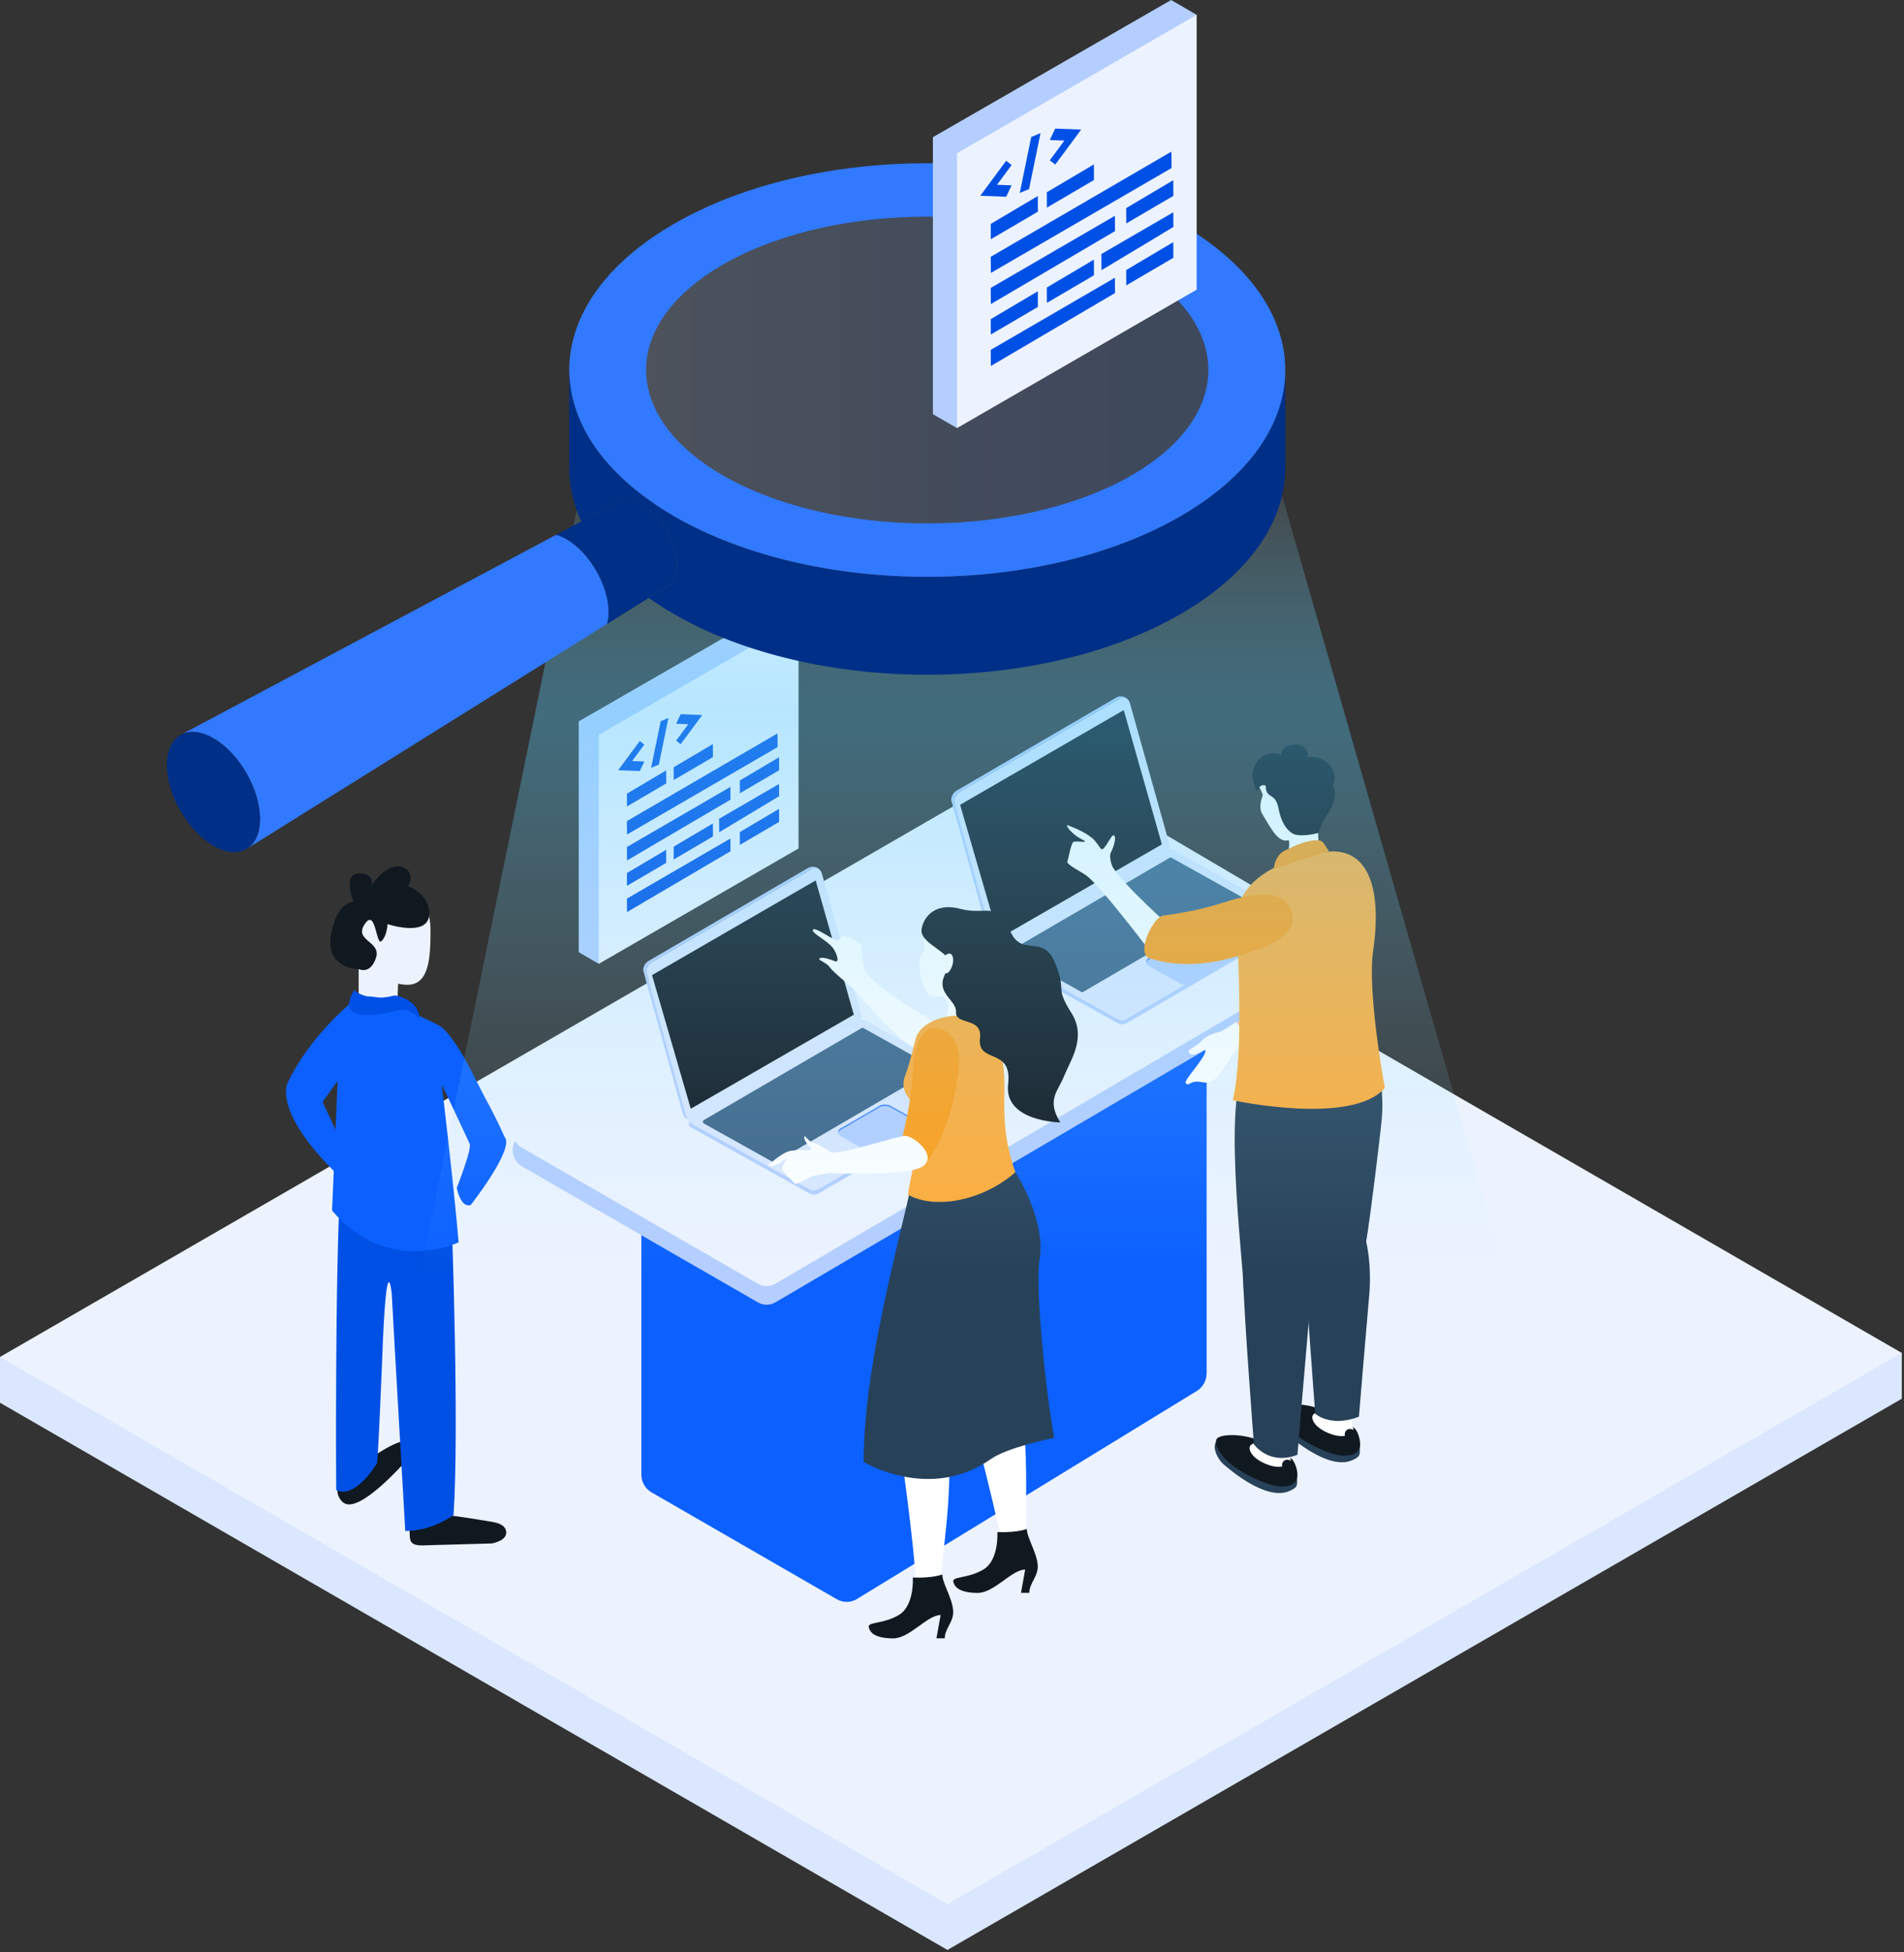 <svg width="403" height="413" viewBox="0 0 403 413" fill="none" xmlns="http://www.w3.org/2000/svg">
<rect x="0" y="0" width="403" height="413" fill="#333333" stroke="none"/>
<g clip-path="url(#clip0_545_7242)">
<path d="M0 287.096V296.781L200.536 412.561L402.534 295.937V286.252L0 287.096Z" fill="#DAE7FF"/>
<path d="M402.534 286.252L200.536 402.876L0 287.096L201.998 170.473L402.534 286.252Z" fill="#ECF3FF"/>
<path d="M137.778 233.274L177.245 256.009C178.149 256.52 179.219 256.548 180.123 256.04L253.144 211.404C254.79 210.496 255.119 208.395 254.159 206.977C254.899 207.487 255.394 208.339 255.394 209.361V290.522C255.394 292.14 254.544 293.615 253.172 294.382L181.249 338.392C179.959 339.103 178.423 339.103 177.134 338.364L137.941 315.769C136.571 315.002 135.748 313.527 135.748 311.937V231.627C135.748 230.409 136.242 229.274 137.065 228.506C135.776 229.897 136.023 232.283 137.778 233.274Z" fill="#0B60FF"/>
<path d="M110.45 239.954L226.844 170.998C227.99 170.344 229.383 170.353 230.521 171.023L280.54 200.449C283.102 201.959 283.069 205.791 280.479 207.25L164.064 275.581C162.932 276.218 161.564 276.211 160.436 275.563L110.442 246.757C107.863 245.27 107.868 241.431 110.45 239.954Z" fill="#B4CEFF"/>
<path d="M110.45 236.009L226.844 167.057C227.99 166.4 229.383 166.408 230.521 167.078L280.54 196.508C283.102 198.015 283.069 201.847 280.479 203.306L164.064 271.637C162.932 272.277 161.564 272.27 160.436 271.622L110.442 242.813C107.863 241.329 107.868 237.487 110.45 236.009Z" fill="#ECF3FF"/>
<path d="M202.501 167.265L236.196 147.626C237.242 147.011 238.678 147.389 239.116 148.683C239.116 148.683 237.698 147.404 236.844 147.902L203.156 167.537C202.428 167.961 201.979 168.739 201.979 169.582L210.426 199.976C210.648 200.408 210.964 200.607 211.321 200.581C210.677 200.864 210.028 200.492 209.788 199.78L201.343 169.282C201.343 168.451 201.783 167.683 202.501 167.265Z" fill="#B4CEFF"/>
<path d="M211.323 200.527L246.671 179.934C247.173 179.64 248.009 179.642 248.539 179.937L273.684 193.948C274.215 194.243 274.235 194.72 273.733 195.013L238.386 215.605C237.884 215.898 237.047 215.896 236.518 215.602L211.372 201.591C210.842 201.296 210.821 200.819 211.323 200.527Z" fill="#DAE7FF"/>
<path d="M214.206 200.922L247.555 181.492C247.688 181.415 247.852 181.413 247.986 181.488L262.62 189.662C262.913 189.826 262.917 190.248 262.627 190.417L229.277 209.847C229.145 209.924 228.981 209.926 228.847 209.851L214.213 201.678C213.92 201.513 213.916 201.092 214.206 200.922Z" fill="#3F6588"/>
<path d="M243.063 202.781L251.378 197.936C252.001 197.573 253.035 197.575 253.69 197.939L260.423 201.691C261.078 202.056 261.103 202.645 260.481 203.008L252.166 207.853C251.544 208.215 250.509 208.213 249.854 207.848L243.121 204.098C242.468 203.732 242.441 203.144 243.063 202.781Z" fill="#3179FF"/>
<path d="M243.063 203.048L251.378 198.203C252.001 197.84 253.035 197.843 253.69 198.208L260.423 201.958C261.078 202.324 261.103 202.913 260.481 203.275L252.166 208.12C251.544 208.482 250.509 208.48 249.854 208.116L243.121 204.365C242.468 203.999 242.441 203.411 243.063 203.048Z" fill="#B4CEFF"/>
<path d="M211.372 201.591L236.518 215.602C237.053 215.898 237.853 215.917 238.386 215.606C238.386 215.606 273.877 194.912 273.903 194.888C273.943 194.852 273.976 194.814 274.003 194.775C274.008 194.768 274.013 194.761 274.017 194.754C274.041 194.714 274.062 194.675 274.096 194.495V195.319C274.096 195.319 274.096 195.689 273.716 195.924C273.693 195.938 238.447 216.483 238.447 216.483C237.913 216.794 237.117 216.776 236.58 216.478L211.434 202.468C211.167 202.32 211.029 202.124 211.023 201.931L210.961 201.054C210.967 201.249 211.106 201.443 211.372 201.591Z" fill="#B4CEFF"/>
<path d="M203.155 167.537L236.991 147.816C237.888 147.294 238.958 147.92 239.189 148.875L247.634 179.048C247.634 179.281 247.511 179.494 247.311 179.611L211.404 200.538C210.97 200.791 210.585 200.51 210.426 199.976L201.979 169.582C201.979 168.74 202.427 167.961 203.155 167.537Z" fill="#DAE7FF"/>
<path d="M237.85 150.238L245.925 178.648L211.411 198.542L203.214 170.275L237.85 150.238Z" fill="#101820"/>
<path d="M264.205 219.88C265.789 218.383 279.56 213.191 279.56 213.191L276.772 207.107C276.772 207.107 265.094 215.342 261.609 216.286C260.269 216.646 262.781 221.225 264.205 219.88Z" fill="#FBC7B4"/>
<path d="M276.519 194.238C275.913 201.045 274.52 205.449 274.064 207.412C273.61 209.374 279.224 215.965 281.372 213.39C286.817 206.854 287.969 199.062 288.358 193.419C288.816 186.729 288.097 181.952 283.344 181.971C279.126 181.989 277.234 186.248 276.519 194.238Z" fill="#F8F9F9"/>
<path d="M254.341 222.397C253.708 222.735 252.494 223.527 251.789 222.846C250.895 221.983 253.207 221.657 254.43 220.1C254.796 219.634 256.761 218.545 257.716 218.433C258.671 218.317 261.153 216.557 261.466 216.319C261.78 216.083 264.323 219.775 264.323 219.775C264.323 219.775 261.311 222.389 260.814 223.218C260.317 224.049 258.519 227.143 256.994 228.425C255.254 229.888 253.864 228.214 252.068 229.145C251.817 229.275 251.169 229.732 250.943 229.067C250.718 228.401 255.129 223.768 255.142 222.338C255.145 221.818 254.589 222.263 254.341 222.397Z" fill="white"/>
<path d="M270.559 298.713C269.923 300.088 271.092 302.296 272.237 303.287C273.496 304.379 281.058 310.924 285.966 309.043C286.559 308.816 287.155 308.538 287.579 308.068C288.315 307.254 287.276 302.811 286.455 302.012C285.386 300.964 271.077 297.584 270.559 298.713Z" fill="#274159"/>
<path d="M279.322 298.086C275.848 296.739 271.28 296.886 270.759 298.012C270.126 299.39 272.046 301.728 273.185 302.729C276.456 305.598 283.048 308.66 285.43 307.862C286.032 307.662 287.155 307.229 287.579 306.758C288.315 305.944 287.638 303.097 286.761 302.249C285.935 301.45 281.152 298.797 279.322 298.086Z" fill="#101820"/>
<path d="M280.934 304.17C280.55 304.17 280.238 304.572 280.238 305.067C280.238 305.563 280.55 305.966 280.934 305.966C281.313 305.966 281.625 305.563 281.625 305.067C281.625 304.572 281.313 304.17 280.934 304.17Z" fill="#101820"/>
<path d="M285.697 301.319L284.323 303.135L284.675 303.786C285.358 304.769 285.245 307.983 285.245 307.983C286.833 307.864 287.382 306.944 287.382 306.944C287.79 303.771 286.509 302.551 286.509 302.551L285.697 301.319Z" fill="#101820"/>
<path d="M277.824 299.515C277.541 300.141 278.077 301.894 281.114 303.185C282.196 303.646 283.512 303.98 284.675 303.786C284.525 303.309 284.734 302.744 285.158 302.483C285.589 302.218 286.104 302.325 286.509 302.551C286.274 301.753 286.146 300.92 286 300.098C285.146 300.244 278.72 297.547 277.824 299.515Z" fill="white"/>
<path d="M276.034 262.987C276.238 271.51 278.383 299.108 278.383 299.108C278.383 299.108 281.573 302.074 287.631 299.735C287.631 299.735 289.262 280.1 289.805 274.079C290.347 268.057 289.362 262.853 288.86 261.724C287.497 258.672 275.829 254.469 276.034 262.987Z" fill="#274159"/>
<path d="M286.833 217.562C285.383 216.464 280.918 215.821 276.431 219.726C268.355 226.754 276.128 259.916 276.128 265.514C276.128 271.291 287.765 270.737 289.113 262.994C290.017 257.793 292.205 239.757 292.487 236.492C292.792 232.929 292.832 222.096 286.833 217.562Z" fill="#274159"/>
<path d="M257.285 305.224C256.649 306.599 257.819 308.807 258.962 309.801C260.222 310.89 267.784 317.435 272.692 315.554C273.284 315.326 273.877 315.049 274.304 314.578C275.04 313.765 274.002 309.321 273.182 308.523C272.109 307.475 257.803 304.095 257.285 305.224Z" fill="#274159"/>
<path d="M266.047 304.596C262.573 303.25 258.005 303.396 257.484 304.521C256.852 305.9 258.769 308.239 259.91 309.24C263.182 312.111 269.774 315.174 272.155 314.372C272.757 314.173 273.877 313.739 274.304 313.268C275.04 312.455 274.363 309.607 273.483 308.76C272.66 307.965 267.878 305.307 266.047 304.596Z" fill="#101820"/>
<path d="M267.655 310.681C267.275 310.681 266.964 311.083 266.964 311.578C266.964 312.074 267.275 312.477 267.655 312.477C268.04 312.477 268.352 312.074 268.352 311.578C268.352 311.083 268.04 310.681 267.655 310.681Z" fill="#101820"/>
<path d="M272.421 307.83L271.048 309.646L271.401 310.297C272.081 311.279 271.972 314.494 271.972 314.494C273.559 314.376 274.107 313.459 274.107 313.459C274.516 310.281 273.234 309.063 273.234 309.063L272.421 307.83Z" fill="#101820"/>
<path d="M264.55 306.025C264.263 306.655 264.803 308.404 267.84 309.695C268.922 310.156 270.238 310.49 271.402 310.297C271.251 309.819 271.46 309.256 271.884 308.993C272.312 308.731 272.829 308.834 273.235 309.062C273.001 308.264 272.872 307.432 272.726 306.607C271.872 306.754 265.446 304.058 264.55 306.025Z" fill="white"/>
<path d="M263.107 270.01C263.31 278.532 265.407 305.585 265.407 305.585C265.407 305.585 268.564 310.132 274.619 307.793C274.619 307.793 276.334 287.122 276.876 281.101C277.419 275.08 277.069 268.928 276.567 267.802C275.205 264.746 262.9 261.491 263.107 270.01Z" fill="#274159"/>
<path d="M276.032 224.945C274.581 223.848 269.056 220.708 264.463 224.487C258.261 229.589 263.198 266.938 263.198 272.535C263.198 278.31 274.837 277.759 276.181 270.016C277.085 264.811 280.516 242.308 280.796 239.046C281.102 235.482 282.031 229.476 276.032 224.945Z" fill="#274159"/>
<path d="M290.652 201.082C291.969 192.235 291.551 180.128 282.034 180.128C277.331 180.128 261.872 184.022 261.872 194.014C261.872 202.778 263.372 222.295 260.934 232.784C260.934 232.784 286.119 238.267 293.113 230.185C293.113 230.185 289.334 209.928 290.652 201.082Z" fill="#FFAC39"/>
<path d="M275.495 164.159C274.575 163.567 273.404 163.552 272.312 163.657C271.083 163.775 269.805 164.054 268.885 164.877C268.015 165.656 266.656 164.808 266.552 165.971C266.45 167.138 267.566 167.618 267.145 168.709C266.852 169.464 266.496 171.094 267.108 172.111C269.162 175.519 270.566 178.403 272.785 177.752C273.347 180.087 271.189 182.775 271.479 182.734C273.148 182.507 277.796 180.876 279.293 180.087C278.496 174.873 279.792 170.926 277.033 165.996C276.636 165.295 276.175 164.596 275.495 164.159Z" fill="white"/>
<path d="M276.745 160.175C277.413 156.663 271.076 156.772 271.173 159.812C267.962 157.982 263.128 161.83 266.06 167.433C266.06 167.433 266.643 165.649 267.905 166.242C267.905 169.155 269.879 167.514 270.566 170.85C270.984 172.899 271.632 175.048 273.459 176.267C275.028 177.315 279.025 176.242 279.025 176.242C279.025 176.242 279.649 174.668 279.829 174.256C280.637 172.397 283.677 169.302 282.103 166.205C283.728 162.251 279.686 159.741 276.745 160.175Z" fill="#101820"/>
<path d="M278.822 177.755C277.051 177.854 275.483 178.16 271.7 180.087C270.759 180.567 269.649 182.158 269.68 183.795L281.286 180.094L280.223 178.466C279.913 177.998 279.38 177.724 278.822 177.755Z" fill="#FF9E18"/>
<path d="M235.501 183.418C235.224 182.935 234.727 181.137 235.114 180.393C235.94 178.805 236.372 176.652 235.616 176.744C235.241 176.79 234.346 178.709 233.647 179.449C233.032 180.105 232.975 179.332 231.697 177.838C230.419 176.344 227.167 175.027 226.03 174.623C225.292 174.358 226.79 176.467 228.802 177.48C231.277 178.728 227.612 177.672 227.124 178.2C226.639 178.728 226.146 181.662 225.923 182.287C225.699 182.908 228.716 184.37 229.849 185.171C232.799 187.253 243.147 200.929 243.147 200.929L247.852 196.171C247.852 196.171 237.61 187.092 235.501 183.418Z" fill="white"/>
<path d="M273.139 192.412C271.484 188.531 266.828 188.44 259.187 190.888C252.68 192.97 248.081 193.397 246.095 193.738C244.11 194.082 240.216 201.816 243.422 202.795C251.56 205.274 259.188 203.311 264.538 201.478C270.883 199.303 275.005 196.783 273.139 192.412Z" fill="#FF9E18"/>
<path d="M137.295 203.302L170.99 183.663C172.036 183.048 173.472 183.426 173.91 184.72C173.91 184.72 172.492 183.441 171.638 183.94L137.95 203.574C137.222 203.998 136.773 204.776 136.773 205.619L145.22 236.013C145.442 236.445 145.758 236.644 146.115 236.618C145.471 236.901 144.822 236.529 144.582 235.817L136.137 205.319C136.137 204.488 136.578 203.72 137.295 203.302Z" fill="#B4CEFF"/>
<path d="M146.118 236.565L181.465 215.971C181.967 215.677 182.804 215.679 183.333 215.975L208.478 229.985C209.009 230.28 209.029 230.757 208.527 231.05L173.181 251.643C172.679 251.936 171.841 251.934 171.312 251.639L146.166 237.628C145.637 237.333 145.616 236.857 146.118 236.565Z" fill="#DAE7FF"/>
<path d="M149 236.959L182.349 217.529C182.482 217.452 182.646 217.45 182.78 217.525L197.414 225.699C197.707 225.863 197.711 226.285 197.421 226.454L164.071 245.884C163.939 245.961 163.775 245.963 163.641 245.888L149.007 237.715C148.714 237.55 148.71 237.129 149 236.959Z" fill="#3F6588"/>
<path d="M177.857 238.818L186.172 233.973C186.795 233.61 187.829 233.612 188.484 233.977L195.217 237.728C195.872 238.093 195.897 238.683 195.275 239.045L186.96 243.89C186.338 244.252 185.303 244.25 184.648 243.885L177.915 240.135C177.262 239.769 177.235 239.181 177.857 238.818Z" fill="#3179FF"/>
<path d="M177.857 239.085L186.172 234.239C186.795 233.877 187.829 233.88 188.484 234.244L195.217 237.995C195.872 238.36 195.897 238.949 195.275 239.311L186.96 244.156C186.338 244.519 185.303 244.517 184.648 244.152L177.915 240.401C177.262 240.036 177.235 239.447 177.857 239.085Z" fill="#B4CEFF"/>
<path d="M146.166 237.628L171.312 251.639C171.848 251.935 172.647 251.954 173.181 251.643C173.181 251.643 208.671 230.948 208.697 230.925C208.737 230.889 208.77 230.851 208.797 230.811C208.802 230.805 208.807 230.798 208.811 230.791C208.835 230.751 208.856 230.712 208.89 230.531V231.355C208.89 231.355 208.89 231.726 208.51 231.961C208.487 231.975 173.242 252.519 173.242 252.519C172.707 252.831 171.912 252.812 171.374 252.515L146.228 238.505C145.961 238.356 145.824 238.161 145.817 237.968L145.755 237.091C145.762 237.285 145.9 237.479 146.166 237.628Z" fill="#B4CEFF"/>
<path d="M137.95 203.574L171.786 183.853C172.683 183.331 173.752 183.957 173.983 184.912L182.429 215.085C182.429 215.318 182.305 215.532 182.105 215.648L146.198 236.575C145.764 236.828 145.379 236.547 145.22 236.013L136.773 205.619C136.773 204.777 137.222 203.998 137.95 203.574Z" fill="#DAE7FF"/>
<path d="M172.644 186.275L180.719 214.686L146.205 234.579L138.008 206.312L172.644 186.275Z" fill="#101820"/>
<path d="M205.737 215.031L200.101 215.973C201.751 211.407 199.399 210.787 199.399 210.787L201.748 206.84L205.737 215.031Z" fill="white"/>
<path d="M183.387 205.92C185.311 208.417 190.916 212.187 197.273 215.901C200.162 217.591 198.584 222.795 194.766 222.178C190.948 221.563 180.021 208.539 180.021 208.539C180.623 205.499 183.387 205.92 183.387 205.92Z" fill="white"/>
<path d="M176.088 198.495C177.926 199.536 177.766 198.102 178.448 198.021C179.131 197.936 181.869 199.356 182.254 199.861C182.712 200.46 181.9 203.609 183.685 206.38C184.006 206.879 180.327 208.881 180.327 208.881C180.327 208.881 176.369 205.732 175.637 204.654C174.906 203.578 172.857 203.082 173.509 202.749C174.159 202.415 175.809 203.006 176.711 203.372C177.613 203.733 177.399 202.165 176.331 200.612C175.261 199.062 171.57 197.363 172.078 196.673C172.407 196.225 174.622 197.666 176.088 198.495Z" fill="white"/>
<path d="M214.412 270.956C214.412 270.956 210.701 280.304 213.668 286.946C218.491 297.734 216.839 320.956 217.239 323.682C217.639 326.406 212.741 329.335 211.54 323.884C210.34 318.434 204.615 294.458 202.081 288.711C199.546 282.967 200.53 272.216 200.53 272.216L214.412 270.956Z" fill="white"/>
<path d="M204.177 278.264C201.865 283.029 199.438 297.124 200.642 305.923C201.846 314.722 199.089 331.96 199.022 334.722C198.955 337.482 194.092 339.899 193.833 334.299C193.573 328.695 190.915 306.434 189.394 300.266C187.874 294.098 190.479 275.349 190.479 275.349C190.479 275.349 206.489 273.5 204.177 278.264Z" fill="white"/>
<path d="M190.287 341.664C193.595 339.665 193.205 333.769 193.205 333.769C197.476 333.934 199.445 333.114 199.445 333.114C199.445 334.91 201.496 337.984 201.743 340.685C201.962 343.096 199.964 344.523 199.964 346.628H198.208L199.091 341.704C196.219 341.704 192.559 346.687 188.981 346.644C185.227 346.6 184.165 345.462 183.88 344.277C183.593 343.092 186.981 343.666 190.287 341.664Z" fill="#101820"/>
<path d="M208.185 332.044C211.49 330.043 211.102 324.146 211.102 324.146C215.372 324.312 217.341 323.491 217.341 323.491C217.341 325.287 219.393 328.361 219.64 331.062C219.859 333.473 217.861 334.9 217.861 337.006H216.105L216.986 332.085C214.116 332.085 210.456 337.064 206.878 337.021C203.124 336.978 202.062 335.839 201.777 334.654C201.49 333.473 204.878 334.043 208.185 332.044Z" fill="#101820"/>
<path d="M211.593 240.323C211.593 240.323 212.669 244.251 215.515 249.054C218.36 253.855 221.02 260.965 220.05 266.437C219.091 271.845 221.152 293.272 223.13 304.23C223.13 304.23 213.378 306.12 209.688 308.718C196.779 317.81 182.804 309.31 182.804 309.31C182.804 285.977 192.544 255.739 194.529 242.362L211.593 240.323Z" fill="#274159"/>
<path d="M191.606 227.494C192.444 225.343 192.911 223.173 193.826 219.733C194.741 216.297 200.403 214.139 205.737 215.031C211.593 216.01 212.576 224.38 212.591 229.661C212.605 234.56 212.09 240.101 214.911 248.003C208.715 253.544 198.554 256.204 192.17 252.783C192.943 247.46 195.581 238.483 194.41 234.454C194.214 233.78 189.973 231.682 191.606 227.494Z" fill="#FFAC39"/>
<path d="M195.668 200.369C195.527 199.695 195.65 198.458 195.723 197.846C196.356 192.548 203.885 197.45 206.476 201.756C209.067 206.063 198.422 213.699 196.236 209.932C193.666 205.502 194.875 202.146 195.011 201.956C195.53 201.239 195.796 200.98 195.668 200.369Z" fill="white"/>
<path d="M203.232 192.283C208.964 193.774 210.831 190.388 213.878 197.111C216.391 202.651 220.761 197.394 223.352 203.815C225.943 210.238 223.037 208.361 226.813 214.386C230.028 219.518 226.565 224.326 225.228 227.659C223.89 230.99 221.473 232.658 224.412 237.482C224.412 237.482 212.431 237.323 213.38 229.378C214.33 221.433 206.757 225.233 207.427 219.621C207.965 215.118 202.19 216.979 202.353 214.136C202.511 211.289 197.132 210.039 200.744 204.919C202.886 201.882 194.663 199.974 195.057 196.674C195.319 194.478 197.501 190.793 203.232 192.283Z" fill="#101820"/>
<path d="M201.57 202.193C201.983 203.135 201.621 204.529 201.033 205.383C200.443 206.234 199.925 205.944 200.019 205.504C200.137 204.943 199.521 203.933 199.828 202.477C199.917 202.062 201.157 201.252 201.57 202.193Z" fill="white"/>
<path d="M193.157 227.198C193.442 220.257 195.709 217.582 197.316 217.51C201.429 217.332 203.752 221.28 202.895 227.023C202.077 232.502 200.329 240.372 195.888 246.254C194.137 248.57 190.745 242.165 191.057 240.45C191.37 238.732 192.912 233.113 193.157 227.198Z" fill="#FF9E18"/>
<path d="M167.563 243.444C169.427 243.182 172.336 243.669 171.665 242.963C170.993 242.262 170.163 241.301 170.232 240.575C170.3 239.845 170.968 241.523 172.24 241.8C173.511 242.081 176.727 244.395 176.727 244.395C176.727 244.395 176.722 248.071 176.13 248.068C175.536 248.065 173.841 248.492 172.531 248.707C171.22 248.923 168.571 250.889 168.183 250.391C167.795 249.889 165.684 247.984 165.506 247.32C165.329 246.656 167.457 244.301 165.787 245.595C164.083 246.918 162.113 246.871 162.706 246.412C163.62 245.701 165.701 243.709 167.563 243.444Z" fill="white"/>
<path d="M175.742 243.855C178.88 244.155 188.026 240.837 191.465 240.323C193.029 240.086 198.495 244.314 195.439 246.683C192.382 249.056 175.406 248.152 175.406 248.152C173.596 245.639 175.742 243.855 175.742 243.855Z" fill="white"/>
<path d="M74.311 212.161C74.311 212.161 65.486 219.284 60.844 229.188C60.844 229.188 57.36 235.77 73.612 250.551L75.005 247.532L68.274 233.137L79.574 217.427L74.311 212.161Z" fill="#0B60FF"/>
<path d="M99.792 253.686C99.792 255.031 97.236 257.442 94.898 257.442C92.557 257.442 92.133 254.623 92.133 253.279C92.133 251.933 93.446 251.655 95.787 251.655C98.129 251.655 99.792 252.34 99.792 253.686Z" fill="#ECF3FF"/>
<path d="M86.712 324.203C86.712 326.166 86.788 327.165 90.246 326.942L104.127 326.555C105.397 326.295 107.345 325.579 107.133 324.038C106.924 322.54 105.21 322.16 103.882 321.934C100.747 321.403 97.584 320.923 94.43 320.498C93.593 320.385 92.668 320.209 91.818 320.209C85.915 320.209 86.712 322.245 86.712 324.203Z" fill="#101820"/>
<path d="M72.624 317.886C75.938 320.551 85.539 309.468 86.173 308.875C86.857 307.946 88.644 303.026 83.09 305.718C80.492 306.979 78.165 308.777 75.747 310.369C75.104 310.793 74.36 311.221 73.784 311.732C72.314 313.033 70.647 314.793 71.812 316.882C72.053 317.314 72.326 317.646 72.624 317.886Z" fill="#101820"/>
<path d="M95.612 258.601C95.612 258.601 97.236 301.943 95.999 320.517C95.999 320.517 91.665 323.924 85.78 323.924C85.78 323.924 83.232 279.96 82.92 273.768C82.92 273.768 81.795 262.392 80.869 288.166C80.869 288.166 80.174 305.696 79.823 309.528C79.823 309.528 75.298 317.304 71.156 315.256C71.156 315.256 70.847 269.744 72.083 249.623L95.612 258.601Z" fill="#0050E5"/>
<path d="M91.12 196.633C91.12 190.943 87.289 186.334 82.564 186.334C77.843 186.334 72.925 190.943 72.925 196.633C72.925 199.319 74.2 202.078 75.913 204.248V210.867C79.337 216.392 84.114 212.06 84.114 212.06L84.259 208.123C84.853 208.271 85.702 208.356 86.232 208.356C90.959 208.356 91.12 202.318 91.12 196.633Z" fill="#ECF3FF"/>
<path d="M96.544 251.829C96.39 252.142 97.461 253.83 96.246 253.251C95.033 252.672 91.25 251.822 91.729 250.953C91.899 250.644 93.317 250.249 94.535 250.826C95.746 251.409 96.695 251.509 96.544 251.829Z" fill="url(#paint0_linear_545_7242)"/>
<path d="M85.278 212.21C85.306 212.166 85.256 212.136 85.278 212.21Z" fill="url(#paint1_linear_545_7242)"/>
<path d="M106.819 240.567C105.54 237.703 104.105 234.897 102.61 232.141C100.661 228.538 97.838 221.891 93.969 217.735C92.819 216.502 87.4 214.581 86.539 213.712C85.53 212.693 85.311 212.324 85.278 212.21C85.23 212.289 84.893 212.386 83.247 211.852C81.564 211.305 77.879 210.334 76.111 211.078C76.111 211.078 71.366 213.644 70.348 218.792C70.124 219.921 71.757 219.921 71.775 221.45L70.285 256.123C82.047 270.055 97.064 262.856 97.064 262.856C96.134 251.402 93.504 229.498 93.504 229.498C94.091 230.674 94.867 232.288 95.661 233.964C97.328 237.492 99.076 241.285 99.347 241.873C99.371 241.925 99.387 241.959 99.387 241.959C100.006 242.89 96.679 251.325 96.679 251.325C96.679 251.325 96.987 253.009 97.752 254.106C98.181 254.748 98.783 255.202 99.621 254.964C99.621 254.964 108.985 243.045 106.819 240.567Z" fill="#0B60FF"/>
<path d="M74.95 209.482C74.95 209.482 77.656 212.161 83.54 210.615C83.54 210.615 88.803 211.234 88.803 215.88C88.803 215.88 87.561 213.093 84.465 213.712C84.465 213.712 69.917 217.918 74.95 209.482Z" fill="#0050E5"/>
<path d="M82.024 195.518C82.024 195.518 90.121 198.221 90.807 193.892C91.496 189.563 86.416 187.443 86.416 187.443C86.416 187.443 87.921 184.796 85.536 183.605C82.165 181.92 78.559 187.408 78.559 187.408C78.559 187.408 79.577 184.796 76.002 184.796C72.427 184.796 74.806 190.769 74.806 190.769C74.806 190.769 71.237 190.755 70.043 197.905C68.853 205.055 76.002 205.055 76.002 205.055C76.002 205.055 78.386 206.246 79.577 202.672C80.771 199.096 74.812 199.096 77.196 195.521C79.577 191.945 79.577 200.287 80.771 199.096C81.961 197.905 82.024 195.518 82.024 195.518Z" fill="#101820"/>
<path d="M164.516 128.434L122.491 152.624V201.465L126.742 203.923L169.019 131.052" fill="#B4CEFF"/>
<path d="M169.018 179.515L126.742 203.923V155.46L169.018 131.052V179.515Z" fill="#ECF3FF"/>
<path d="M164.569 155.166L164.589 158.066L132.713 176.563L132.693 173.718L164.569 155.166Z" fill="#0050E5"/>
<path d="M154.599 166.488L154.62 169.185L132.713 182.052L132.693 179.206L154.599 166.488Z" fill="#0050E5"/>
<path d="M164.896 165.864L164.916 168.456L152.232 176.074L152.212 173.228L164.896 165.864Z" fill="#0050E5"/>
<path d="M164.896 160.21L164.906 162.972L156.6 167.836L156.59 165.129L164.896 160.21Z" fill="#0050E5"/>
<path d="M154.599 177.409L154.62 180.106L132.713 192.973L132.693 190.127L154.599 177.409Z" fill="#0050E5"/>
<path d="M164.896 171.131L164.906 173.893L156.6 178.757L156.59 176.05L164.896 171.131Z" fill="#0050E5"/>
<path d="M140.999 179.795L141.009 182.557L132.703 187.422L132.693 184.714L140.999 179.795Z" fill="#0050E5"/>
<path d="M150.89 174.216L150.901 176.978L142.595 181.842L142.585 179.135L150.89 174.216Z" fill="#0050E5"/>
<path d="M140.999 163L141.009 165.762L132.703 170.626L132.693 167.919L140.999 163Z" fill="#0050E5"/>
<path d="M150.89 157.421L150.901 160.183L142.595 165.047L142.585 162.339L150.89 157.421Z" fill="#0050E5"/>
<path d="M135.414 163.131L130.844 162.955L135.414 156.784L136.376 157.538L133.799 161.017L136.376 161.117L135.414 163.131Z" fill="#0050E5"/>
<path d="M144.071 157.455L143.11 156.701L145.687 153.222L143.11 153.122L144.071 151.107L148.641 151.285L144.071 157.455Z" fill="#0050E5"/>
<path d="M139.454 161.772L137.814 162.458L139.836 152.596L141.476 151.909L139.454 161.772Z" fill="#0050E5"/>
<path opacity="0.36" d="M267.094 90.004L323.205 285.525H85.605L125.751 90.004L146.94 101.163C179.095 118.097 217.632 117.624 249.362 99.906L267.094 90.004Z" fill="url(#paint2_linear_545_7242)"/>
<path d="M272.042 78.289V99.004C272.042 110.204 264.637 121.395 249.852 129.936C235.051 138.485 215.649 142.755 196.263 142.755C176.878 142.755 157.476 138.485 142.682 129.936C140.773 128.84 138.992 127.696 137.324 126.512L141.192 124.094C142.449 123.305 143.23 121.693 143.23 119.421C143.23 115.473 140.902 110.816 137.735 108.052L138.662 106.715C139.935 107.569 141.272 108.407 142.682 109.221C157.475 117.769 176.869 122.04 196.263 122.04C215.657 122.04 235.051 117.769 249.852 109.221C264.637 100.68 272.042 89.48 272.042 78.289Z" fill="#002F87"/>
<path d="M249.852 47.349C264.637 55.897 272.042 67.089 272.042 78.289C272.042 89.48 264.637 100.68 249.852 109.221C235.051 117.769 215.649 122.04 196.263 122.04C176.877 122.04 157.475 117.769 142.682 109.221C141.272 108.407 139.935 107.569 138.662 106.715C126.543 98.545 120.484 88.417 120.484 78.289C120.484 74.824 121.193 71.351 122.611 67.959C125.512 61.022 131.396 54.384 140.281 48.799C141.053 48.313 141.86 47.824 142.682 47.349C157.472 38.802 176.869 34.538 196.263 34.538C215.657 34.538 235.051 38.808 249.852 47.349ZM238.322 101.228C261.568 88.554 261.568 68.007 238.322 55.333C226.712 49 211.483 45.842 196.263 45.842C181.043 45.842 165.807 49 154.188 55.333C130.959 68.008 130.959 88.554 154.188 101.228C165.807 107.561 181.043 110.735 196.263 110.735C211.483 110.735 226.712 107.561 238.322 101.228Z" fill="#3179FF"/>
<path opacity="0.2" d="M238.322 55.333C261.568 68.008 261.568 88.554 238.322 101.228C226.712 107.561 211.483 110.735 196.263 110.735C181.043 110.735 165.807 107.561 154.188 101.228C130.959 88.554 130.959 68.007 154.188 55.333C165.807 49 181.043 45.842 196.263 45.842C211.483 45.842 226.712 49 238.322 55.333Z" fill="url(#paint3_linear_545_7242)"/>
<path d="M143.23 119.421C143.23 121.694 142.449 123.305 141.192 124.095L128.445 132.039C128.679 131.25 128.799 130.347 128.783 129.324C128.699 123.789 124.785 117.028 120.041 114.184C119.226 113.695 118.438 113.354 117.688 113.161L130.83 106.151C132.143 105.45 133.935 105.596 135.906 106.731C136.541 107.097 137.153 107.539 137.735 108.053C140.889 110.83 143.23 115.473 143.23 119.421Z" fill="#002F87"/>
<path d="M138.662 106.715L137.735 108.052C137.155 107.537 136.541 107.096 135.906 106.731C133.935 105.596 132.143 105.45 130.83 106.151L123.047 110.304C121.338 106.606 120.484 102.807 120.484 99.004V78.289C120.484 88.417 126.543 98.545 138.662 106.715Z" fill="#002F87"/>
<path d="M128.783 129.324C128.799 130.347 128.679 131.25 128.445 132.039L52.279 179.561C53.979 178.506 55.027 176.314 55.027 173.261C55.027 166.976 50.619 159.338 45.173 156.203C42.53 154.672 40.121 154.485 38.348 155.436L117.688 113.161C118.438 113.355 119.226 113.696 120.041 114.184C124.785 117.028 128.7 123.789 128.783 129.324Z" fill="#3179FF"/>
<path d="M55.027 173.26C55.027 176.314 53.979 178.506 52.279 179.561C50.482 180.665 47.961 180.552 45.173 178.949C39.734 175.806 35.319 168.168 35.319 161.883C35.319 158.669 36.487 156.419 38.348 155.436C40.121 154.485 42.53 154.672 45.173 156.203C50.619 159.337 55.027 166.976 55.027 173.26Z" fill="#002F87"/>
<path d="M247.881 0L197.458 29.024V87.625L202.559 90.576L253.284 3.141" fill="#B4CEFF"/>
<path d="M253.284 61.289L202.559 90.576V32.427L253.284 3.141V61.289Z" fill="#ECF3FF"/>
<path d="M247.945 32.074L247.97 35.554L209.723 57.748L209.699 54.333L247.945 32.074Z" fill="#0050E5"/>
<path d="M235.982 45.659L236.008 48.895L209.723 64.334L209.699 60.919L235.982 45.659Z" fill="#0050E5"/>
<path d="M248.338 44.911L248.362 48.021L233.144 57.161L233.12 53.747L248.338 44.911Z" fill="#0050E5"/>
<path d="M248.338 38.127L248.35 41.441L238.384 47.277L238.372 44.028L248.338 38.127Z" fill="#0050E5"/>
<path d="M235.982 58.762L236.008 61.999L209.723 77.437L209.699 74.022L235.982 58.762Z" fill="#0050E5"/>
<path d="M248.338 51.23L248.35 54.544L238.384 60.381L238.372 57.132L248.338 51.23Z" fill="#0050E5"/>
<path d="M219.665 61.626L219.677 64.94L209.711 70.776L209.699 67.527L219.665 61.626Z" fill="#0050E5"/>
<path d="M231.533 54.932L231.545 58.245L221.579 64.082L221.567 60.833L231.533 54.932Z" fill="#0050E5"/>
<path d="M219.665 41.474L219.677 44.788L209.711 50.624L209.699 47.376L219.665 41.474Z" fill="#0050E5"/>
<path d="M231.533 34.78L231.545 38.094L221.579 43.93L221.567 40.681L231.533 34.78Z" fill="#0050E5"/>
<path d="M212.964 41.631L207.481 41.419L212.964 34.016L214.117 34.92L211.026 39.095L214.117 39.215L212.964 41.631Z" fill="#0050E5"/>
<path d="M223.351 34.82L222.198 33.916L225.29 29.741L222.198 29.622L223.351 27.205L228.835 27.417L223.351 34.82Z" fill="#0050E5"/>
<path d="M217.811 40L215.844 40.824L218.27 28.991L220.237 28.166L217.811 40Z" fill="#0050E5"/>
</g>
<defs>
<linearGradient id="paint0_linear_545_7242" x1="91.687" y1="251.951" x2="96.834" y2="251.951" gradientUnits="userSpaceOnUse">
<stop stop-color="#CDC6FF"/>
<stop offset="1" stop-color="white"/>
</linearGradient>
<linearGradient id="paint1_linear_545_7242" x1="85.272" y1="212.187" x2="85.287" y2="212.187" gradientUnits="userSpaceOnUse">
<stop offset="0.014" stop-color="#4F0096"/>
<stop offset="1" stop-color="#932EF0"/>
</linearGradient>
<linearGradient id="paint2_linear_545_7242" x1="204.405" y1="270.339" x2="204.405" y2="97.83" gradientUnits="userSpaceOnUse">
<stop stop-color="#ADE8FF" stop-opacity="0"/>
<stop offset="0.224" stop-color="#91E0FF" stop-opacity="0.332"/>
<stop offset="0.683" stop-color="#5BD1FF"/>
<stop offset="0.718" stop-color="#5DD1FF" stop-opacity="0.978"/>
<stop offset="0.763" stop-color="#63D3FF" stop-opacity="0.915"/>
<stop offset="0.813" stop-color="#6ED6FF" stop-opacity="0.81"/>
<stop offset="0.868" stop-color="#7CDAFF" stop-opacity="0.665"/>
<stop offset="0.925" stop-color="#8FDFFF" stop-opacity="0.478"/>
<stop offset="0.984" stop-color="#A6E6FF" stop-opacity="0.254"/>
<stop offset="1" stop-color="#ADE8FF" stop-opacity="0.19"/>
</linearGradient>
<linearGradient id="paint3_linear_545_7242" x1="136.766" y1="78.289" x2="255.756" y2="78.289" gradientUnits="userSpaceOnUse">
<stop stop-color="#B4CEFF"/>
<stop offset="0.371" stop-color="#92B8FF"/>
<stop offset="0.773" stop-color="#74A4FF"/>
<stop offset="1" stop-color="#699DFF"/>
</linearGradient>
<clipPath id="clip0_545_7242">
<rect width="402.534" height="412.561" fill="white"/>
</clipPath>
</defs>
</svg>
